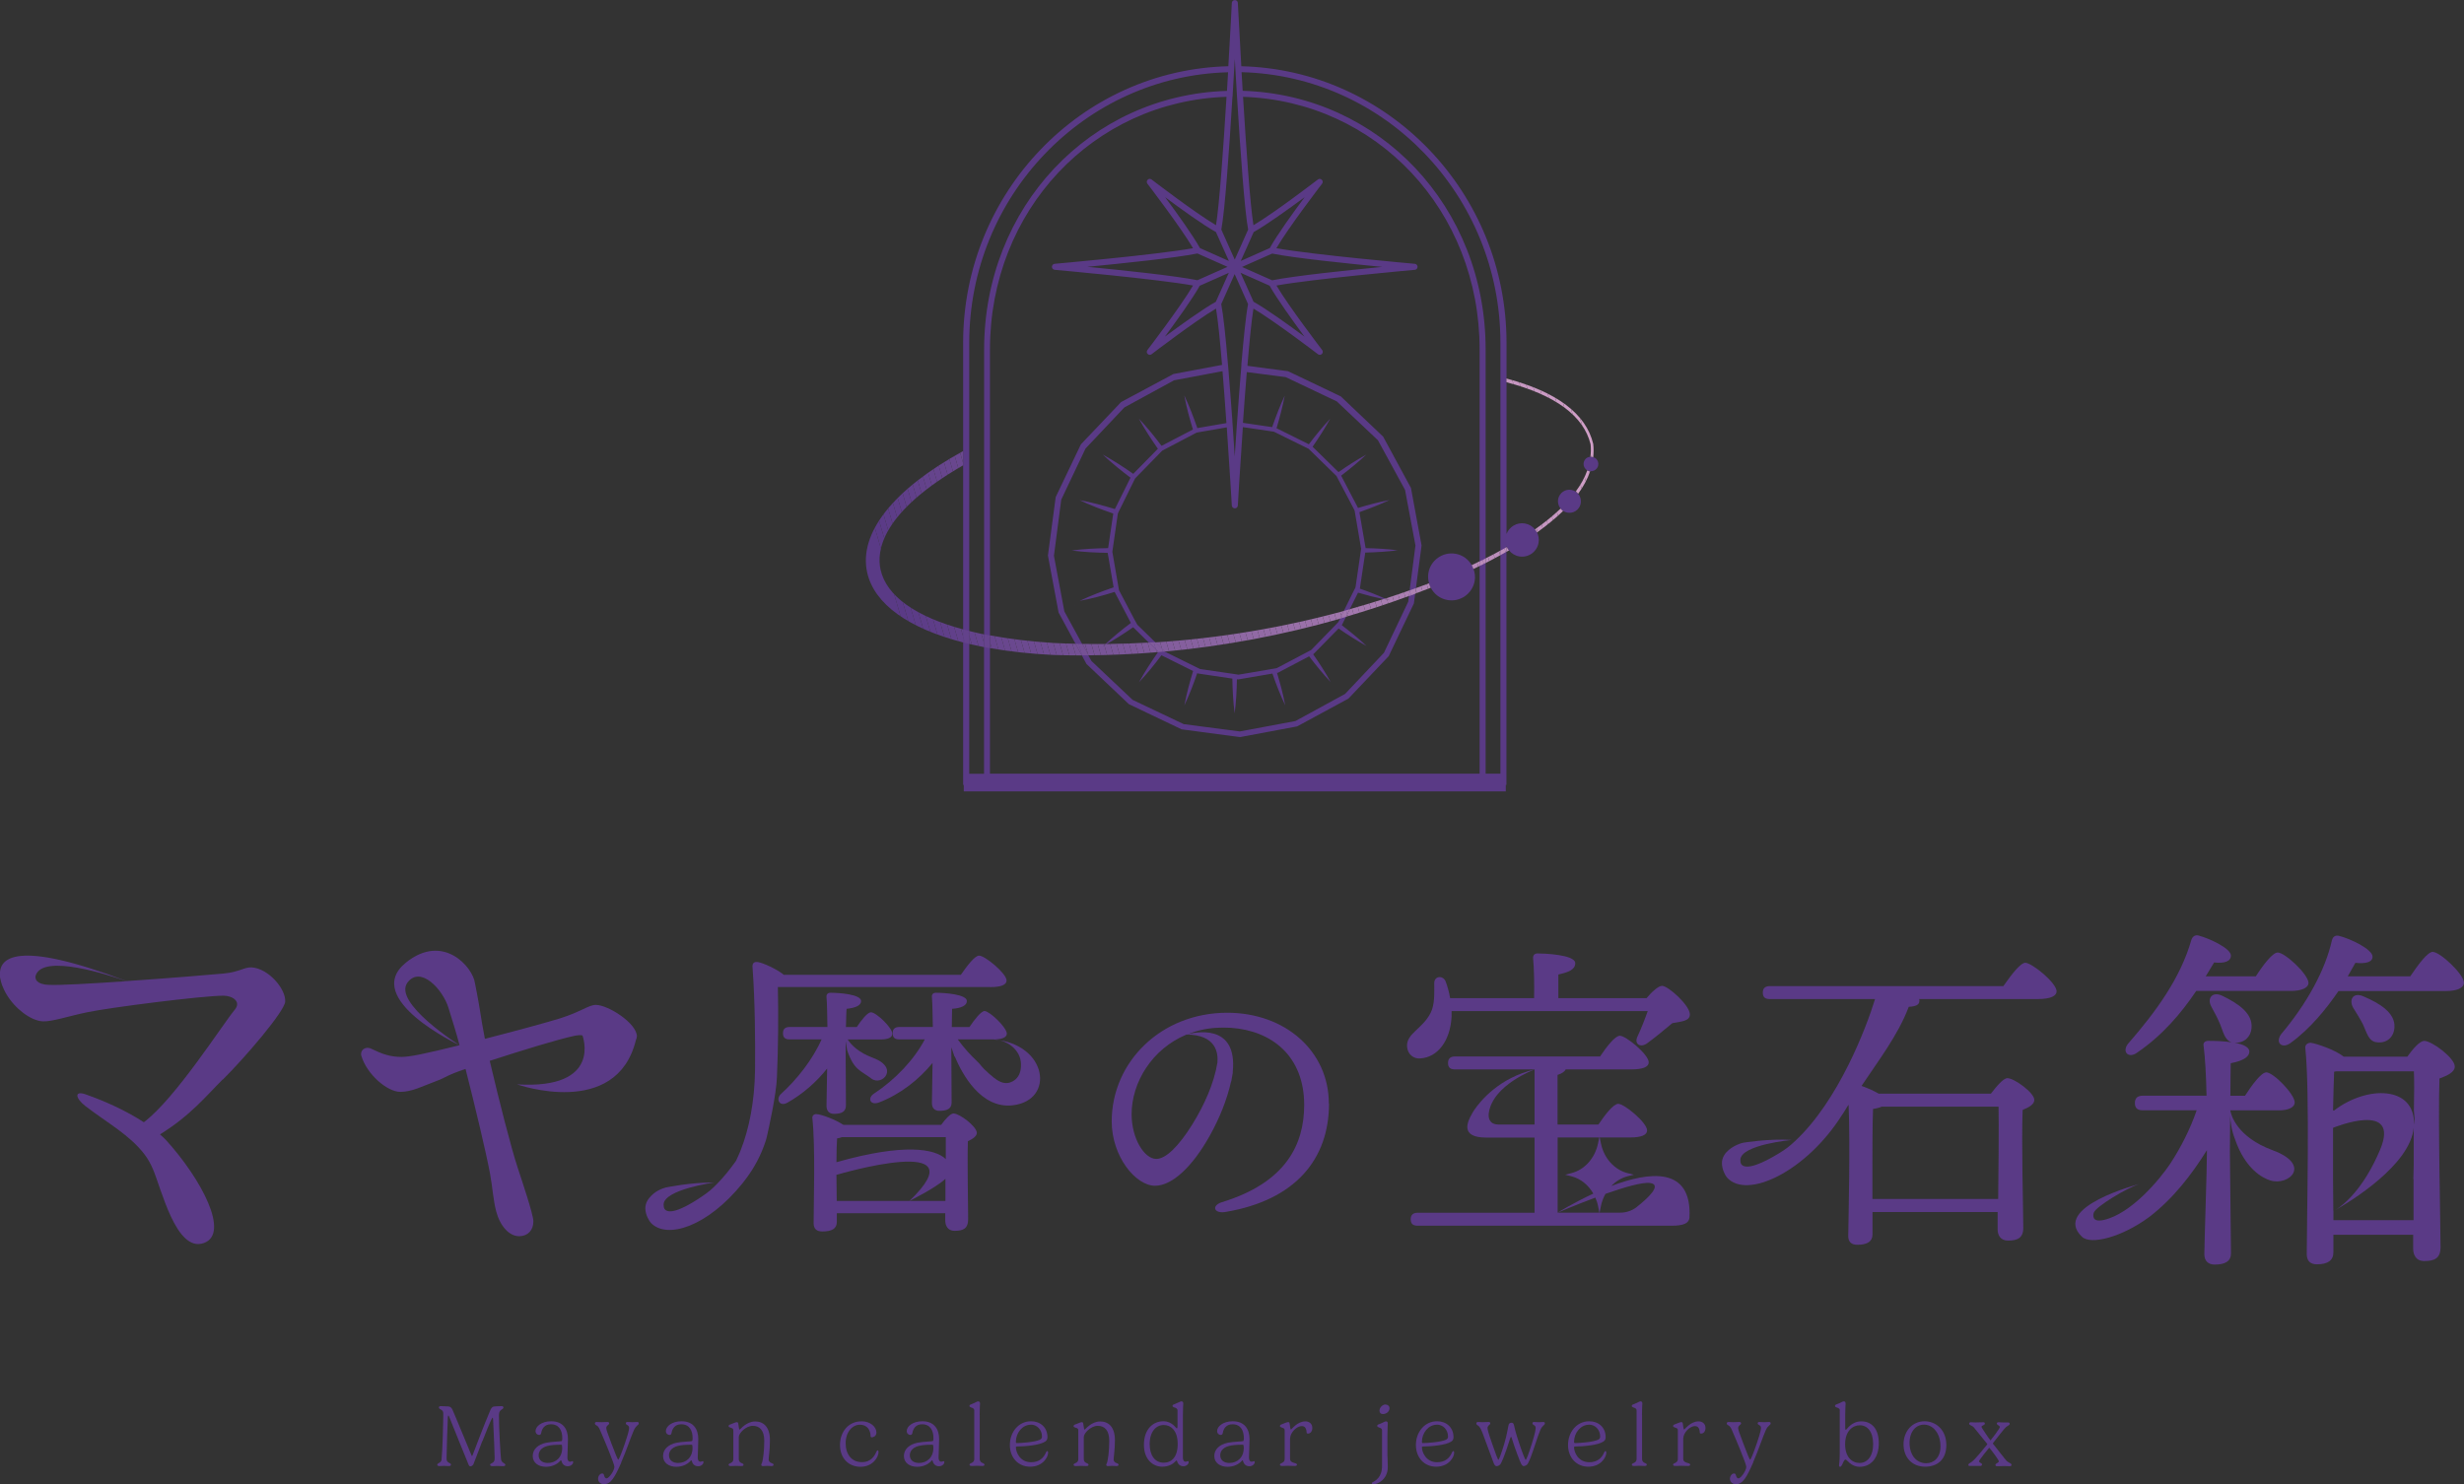<?xml version="1.0" encoding="UTF-8"?><svg id="" xmlns="http://www.w3.org/2000/svg" xmlns:xlink="http://www.w3.org/1999/xlink" viewBox="0 0 269.98 162.68" width='269.98' height='162.68'><rect x="0" y="0" width="269.98" height="162.68" fill="#333333" stroke="none"/><defs><style>.cls-1{fill:#a67bb0;}.cls-1,.cls-2,.cls-3,.cls-4,.cls-5,.cls-6,.cls-7,.cls-8,.cls-9,.cls-10,.cls-11,.cls-12,.cls-13,.cls-14,.cls-15,.cls-16,.cls-17,.cls-18,.cls-19,.cls-20,.cls-21,.cls-22,.cls-23,.cls-24,.cls-25,.cls-26,.cls-27,.cls-28,.cls-29,.cls-30,.cls-31,.cls-32,.cls-33,.cls-34,.cls-35,.cls-36,.cls-37,.cls-38,.cls-39,.cls-40,.cls-41,.cls-42,.cls-43,.cls-44,.cls-45,.cls-46,.cls-47,.cls-48,.cls-49,.cls-50,.cls-51,.cls-52,.cls-53,.cls-54,.cls-55,.cls-56,.cls-57,.cls-58,.cls-59,.cls-60,.cls-61,.cls-62,.cls-63,.cls-64,.cls-65,.cls-66,.cls-67,.cls-68,.cls-69,.cls-70,.cls-71,.cls-72,.cls-73,.cls-74,.cls-75,.cls-76,.cls-77,.cls-78,.cls-79,.cls-80,.cls-81,.cls-82,.cls-83,.cls-84,.cls-85,.cls-86,.cls-87,.cls-88,.cls-89,.cls-90,.cls-91,.cls-92,.cls-93,.cls-94,.cls-95,.cls-96,.cls-97,.cls-98,.cls-99,.cls-100,.cls-101,.cls-102,.cls-103,.cls-104,.cls-105,.cls-106,.cls-107,.cls-108,.cls-109,.cls-110,.cls-111,.cls-112,.cls-113{stroke-width:0px;}.cls-2{fill:#a479ae;}.cls-3{fill:#5c3c87;}.cls-4{fill:#be90bd;}.cls-5{fill:#ae82b4;}.cls-6{fill:#b084b5;}.cls-7{fill:#9069a4;}.cls-8{fill:#986fa8;}.cls-114{clip-path:url(#clippath-20);}.cls-115{clip-path:url(#clippath-11);}.cls-9{fill:#8e67a3;}.cls-116{clip-path:url(#clippath-16);}.cls-10{fill:#7b5798;}.cls-11{fill:#c697c1;}.cls-12{fill:#9e74ab;}.cls-13{fill:#936ba6;}.cls-14{fill:#c394c0;}.cls-15{fill:#a57aaf;}.cls-16{fill:#8b64a1;}.cls-17{fill:#cf9ec6;}.cls-18{fill:#9d73ab;}.cls-19{fill:#5e3d88;}.cls-20{fill:#c596c1;}.cls-21{fill:#6d4a91;}.cls-22{fill:#845e9d;}.cls-23{fill:#ba8cbb;}.cls-117{clip-path:url(#clippath-2);}.cls-118{clip-path:url(#clippath-13);}.cls-24{fill:#d1a0c7;}.cls-25{fill:#7e599a;}.cls-119{clip-path:url(#clippath-15);}.cls-26{fill:#6a488f;}.cls-120{clip-path:url(#clippath-6);}.cls-27{fill:#976ea7;}.cls-28{fill:#956da7;}.cls-29{fill:#a177ad;}.cls-30{fill:#755195;}.cls-31{fill:#9b71a9;}.cls-32{fill:none;}.cls-33{fill:#65448c;}.cls-34{fill:#785497;}.cls-35{fill:#c898c2;}.cls-121{clip-path:url(#clippath-7);}.cls-36{fill:#724f93;}.cls-122{clip-path:url(#clippath-21);}.cls-37{fill:#8862a0;}.cls-38{fill:#775396;}.cls-39{fill:#ce9ec6;}.cls-40{fill:#69478e;}.cls-123{clip-path:url(#clippath-1);}.cls-41{fill:#805b9b;}.cls-124{clip-path:url(#clippath-4);}.cls-42{fill:#795597;}.cls-43{fill:#916aa5;}.cls-44{fill:#b98bba;}.cls-45{fill:#a87db1;}.cls-46{fill:#7f5a9b;}.cls-47{fill:#cd9dc5;}.cls-48{fill:#ca9ac4;}.cls-49{fill:#68468e;}.cls-50{fill:#a378ae;}.cls-125{clip-path:url(#clippath-12);}.cls-51{fill:#fff;}.cls-52{fill:#6c4a90;}.cls-53{fill:#704d92;}.cls-54{fill:#825d9c;}.cls-55{fill:#6f4c92;}.cls-56{fill:#745194;}.cls-57{fill:#8963a0;}.cls-58{fill:#61408a;}.cls-59{fill:#af83b5;}.cls-60{fill:#cb9bc4;}.cls-61{fill:#d2a1c8;}.cls-62{fill:#c999c3;}.cls-126{clip-path:url(#clippath-22);}.cls-63{fill:#aa7eb2;}.cls-64{fill:#87619f;}.cls-65{fill:#9970a8;}.cls-127{clip-path:url(#clippath-9);}.cls-128{clip-path:url(#clippath);}.cls-66{fill:#a277ad;}.cls-67{fill:#62418a;}.cls-68{fill:#6b498f;}.cls-69{fill:#714e93;}.cls-70{fill:#5b3b87;}.cls-71{fill:#67458d;}.cls-72{fill:#765296;}.cls-73{fill:#6e4b91;}.cls-74{fill:#926aa5;}.cls-75{fill:#d09fc7;}.cls-76{fill:#855f9e;}.cls-129{clip-path:url(#clippath-19);}.cls-130{clip-path:url(#clippath-3);}.cls-77{fill:#ad81b3;}.cls-78{fill:#7a5698;}.cls-79{fill:#a076ac;}.cls-80{fill:#63428b;}.cls-81{fill:#c495c0;}.cls-82{fill:#9f75ac;}.cls-83{fill:#86609e;}.cls-84{fill:#b88aba;}.cls-85{fill:#8c65a2;}.cls-131{clip-path:url(#clippath-8);}.cls-86{fill:#c797c2;}.cls-87{fill:#603f89;}.cls-88{fill:#5d3d88;}.cls-89{fill:#66448d;}.cls-90{fill:#735094;}.cls-91{fill:#bd8fbc;}.cls-92{fill:#ab7fb2;}.cls-132{clip-path:url(#clippath-18);}.cls-133{clip-path:url(#clippath-14);}.cls-93{fill:#815c9c;}.cls-134{clip-path:url(#clippath-17);}.cls-94{fill:#9a71a9;}.cls-135{clip-path:url(#clippath-5);}.cls-95{fill:#8f68a3;}.cls-96{fill:#bb8dbb;}.cls-97{fill:#946ca6;}.cls-98{fill:#7d5899;}.cls-99{fill:#8d66a2;}.cls-100{fill:#8a64a1;}.cls-101{fill:#ac80b3;}.cls-102{fill:#a97eb1;}.cls-103{fill:#64438c;}.cls-104{fill:#b78ab9;}.cls-105{fill:#a77cb0;}.cls-106{fill:#c293bf;}.cls-136{clip-path:url(#clippath-10);}.cls-107{fill:#5a3a86;}.cls-108{fill:#cc9cc5;}.cls-109{fill:#835d9d;}.cls-110{fill:#bc8ebc;}.cls-111{fill:#5f3e89;}.cls-112{fill:#9c72aa;}.cls-113{fill:#7c5799;}</style><clipPath id="clippath"><path class="cls-32" d="M156.77,64.41c-.08-.15-.15-.31-.19-.48-.47.18-.95.35-1.43.52l-.08.61c.57-.21,1.14-.43,1.7-.65Z"/></clipPath><clipPath id="clippath-1"><path class="cls-32" d="M96.49,62.46c-.48-2.08.09-6.32,9.05-11.47v-1.56c-7.65,4.18-11.49,9.02-10.52,13.33.78,3.45,4.54,6.11,10.52,7.65v-1.43c-5.2-1.4-8.39-3.64-9.05-6.52Z"/></clipPath><clipPath id="clippath-2"><path class="cls-32" d="M170.99,55.74c-.85.81-1.8,1.57-2.81,2.28.09.1.16.22.22.34,1.02-.73,2-1.52,2.87-2.36h-.01c-.1-.08-.19-.16-.26-.25Z"/></clipPath><clipPath id="clippath-3"><path class="cls-32" d="M118.46,71.83h.08s-.69-1.28-.69-1.28c-.79-.02-1.58-.04-2.37-.08-2.57-.16-4.9-.45-7-.84v1.4c2.11.37,4.42.63,6.93.75,1.02.03,2.04.05,3.06.05Z"/></clipPath><clipPath id="clippath-4"><path class="cls-32" d="M174.28,48.69c.05.47.04.92-.02,1.37.1,0,.21,0,.31.05.05-.48.06-.96,0-1.46h0c-.78-3.29-3.98-5.7-9.51-7.17v.41c5.36,1.4,8.46,3.69,9.22,6.8Z"/></clipPath><clipPath id="clippath-5"><path class="cls-32" d="M172.65,53.87h.02c.1.08.17.15.25.24.57-.78,1.02-1.6,1.31-2.46-.11-.01-.21-.04-.31-.1-.29.81-.72,1.58-1.27,2.32Z"/></clipPath><clipPath id="clippath-6"><path class="cls-32" d="M161.25,61.94c.08.13.14.27.19.42.22-.11.44-.22.67-.33v-.51c-.3.15-.59.28-.87.42Z"/></clipPath><clipPath id="clippath-7"><path class="cls-32" d="M165.06,59.98v.5c.09-.05.19-.11.28-.16-.09-.11-.17-.23-.23-.36l-.05.03Z"/></clipPath><clipPath id="clippath-8"><path class="cls-32" d="M162.78,61.7c.53-.27,1.07-.55,1.62-.86v-.5c-.55.3-1.1.59-1.62.85v.5Z"/></clipPath><clipPath id="clippath-9"><path class="cls-32" d="M154.39,65.32l.08-.63c-.88.31-1.76.61-2.65.9.16.07.32.13.47.2-.22-.04-.43-.1-.65-.15-1.24.4-2.49.77-3.74,1.12l-.41.83c2.32-.68,4.63-1.44,6.9-2.28Z"/></clipPath><clipPath id="clippath-10"><path class="cls-32" d="M126.89,71.47l.03-.04-1.03-1.01c-1.55.09-3.09.14-4.64.16-.13.08-.26.16-.4.23l.26-.23c-.84,0-1.68,0-2.52-.01l.68,1.25c2.53-.02,5.07-.14,7.61-.35Z"/></clipPath><clipPath id="clippath-11"><path class="cls-32" d="M127.6,71.38l.03.03c6.45-.59,12.89-1.8,19.19-3.6l.42-.85c-6.74,1.84-13.69,3-20.66,3.44l.63.61.39.38Z"/></clipPath><clipPath id="clippath-12"><path class="cls-32" d="M106.19,69.15v1.42c.53.12,1.07.24,1.62.35v-1.4c-.56-.11-1.1-.24-1.62-.37Z"/></clipPath><clipPath id="clippath-13"><path class="cls-32" d="M162.12,61.52v.51c.22-.11.43-.22.66-.33v-.5c-.22.11-.44.22-.66.33Z"/></clipPath><clipPath id="clippath-14"><path class="cls-32" d="M121.26,70.58h-.13s-.26.23-.26.23c.13-.07.26-.16.4-.23Z"/></clipPath><clipPath id="clippath-15"><path class="cls-32" d="M164.4,60.34v.5c.22-.12.44-.24.66-.37v-.5c-.22.12-.44.25-.66.37Z"/></clipPath><clipPath id="clippath-16"><path class="cls-32" d="M106.19,69.15c-.23-.06-.44-.12-.66-.18v1.43c.22.06.44.11.66.16v-1.42Z"/></clipPath><clipPath id="clippath-17"><path class="cls-32" d="M107.82,69.52v1.4c.22.04.44.08.66.12v-1.4c-.22-.04-.44-.08-.66-.12Z"/></clipPath><clipPath id="clippath-18"><path class="cls-32" d="M151.82,65.59l-.18.06c.22.05.43.1.65.15-.15-.07-.32-.13-.47-.2Z"/></clipPath><clipPath id="clippath-19"><path class="cls-32" d="M126.89,71.47c.25-.02.49-.04.74-.07l-.03-.03-.39-.38-.63-.61c-.23.01-.46.02-.69.03l1.03,1.01-.03.04Z"/></clipPath><clipPath id="clippath-20"><path class="cls-32" d="M147.48,67.6l.41-.83c-.22.06-.44.12-.65.18l-.42.85c.22-.06.44-.13.66-.2Z"/></clipPath><clipPath id="clippath-21"><path class="cls-32" d="M155.07,65.06l.08-.61c-.23.08-.45.17-.68.25l-.08.63c.23-.08.46-.18.68-.26Z"/></clipPath><clipPath id="clippath-22"><path class="cls-32" d="M119.28,71.82l-.68-1.25c-.25,0-.5,0-.75-.02l.69,1.27c.25,0,.49,0,.74,0Z"/></clipPath></defs><g id=""><polygon class="cls-107" points="117.77 66.33 117.75 66.29 117.78 66.38 117.77 66.33"/><polygon class="cls-107" points="150.66 49.02 150.69 49.04 150.65 48.99 150.66 49.02"/><path class="cls-107" d="M156.77,64.41c.36.69,1.01,1.21,1.84,1.35,1.4.24,2.73-.7,2.97-2.1.08-.45.02-.9-.13-1.3-.05-.15-.12-.28-.19-.42-.37-.64-1-1.12-1.78-1.25-1.4-.24-2.73.7-2.97,2.1-.07.39-.03.78.07,1.14.05.17.11.33.19.48Z"/><path class="cls-107" d="M168.19,58.02c-.27-.33-.65-.57-1.1-.65-.88-.15-1.72.35-2.02,1.15v-20.95c0-16.48-12.97-29.92-29.06-30.31-.22-3.89-.37-6.86-.38-6.94,0-.17-.15-.31-.33-.31s-.32.14-.33.31c0,.08-.15,3.06-.38,6.94-16.09.39-29.06,13.83-29.06,30.31v48.45h.07v.71h59.39v-.71h.07v-26.2l.05.13c.06.13.14.25.23.36.27.34.66.59,1.12.67,1,.17,1.95-.5,2.12-1.5.07-.4,0-.79-.17-1.13-.06-.12-.14-.23-.22-.34ZM135.05,10.6c.01-.22.03-.44.04-.66.04-.7.08-1.38.12-2.04.01-.22.03-.44.04-.66.02-.27.03-.53.05-.79.01.26.03.52.04.79.01.22.03.44.04.66.04.66.08,1.34.12,2.04.01.22.03.44.04.66.36,5.9.83,12.53,1.22,14.56l-1.47,3.29-1.47-3.29c.39-2.03.86-8.66,1.22-14.56ZM131.18,46.88c-.42-1.21-.88-2.4-1.42-3.55.23,1.26.57,2.5.95,3.74l-3.44,1.79c-.78-1.04-1.6-2.05-2.49-2.99.62,1.14,1.34,2.24,2.09,3.31l-2.7,2.75c-1.08-.76-2.19-1.48-3.34-2.11.95.9,1.98,1.73,3.04,2.53l-1.71,3.44c-1.28-.39-2.56-.74-3.87-.98,1.19.57,2.43,1.04,3.69,1.47l-.56,3.79c-1.34.02-2.68.09-4,.26,1.3.17,2.63.24,3.95.26l.65,3.78c-1.27.43-2.52.91-3.72,1.48,1.29-.24,2.56-.58,3.83-.98l1.78,3.4c-.97.73-1.91,1.5-2.8,2.32l-.26.23c.13-.07.26-.16.4-.23,1-.57,1.97-1.19,2.91-1.85h0s1.72,1.69,1.72,1.69l1.03,1.01-.03.04c-.75,1.07-1.46,2.16-2.08,3.29.88-.93,1.7-1.94,2.47-2.97l.04.04,3.42,1.7c-.38,1.24-.72,2.5-.96,3.77.54-1.14,1-2.33,1.41-3.54l.08.04,3.77.56c.02,1.28.09,2.55.25,3.81.16-1.23.23-2.48.25-3.74l.14.02,3.75-.64c.41,1.18.86,2.35,1.4,3.48-.22-1.2-.54-2.38-.9-3.56h.08s3.44-1.81,3.44-1.81c.75.98,1.52,1.93,2.36,2.82-.57-1.05-1.23-2.06-1.92-3.05l.04-.02,2.75-2.8c1,.69,2.01,1.34,3.07,1.92-.85-.81-1.78-1.56-2.72-2.28l.45-.9.41-.83.92-1.84c.93.28,1.88.52,2.82.72.22.05.43.1.65.15-.15-.07-.32-.13-.47-.2-.91-.41-1.85-.78-2.8-1.11l.59-3.95c1.19-.03,2.38-.1,3.55-.25-1.16-.15-2.33-.21-3.51-.24l-.68-3.94c1.12-.4,2.23-.83,3.3-1.33-1.16.22-2.31.52-3.45.87l-1.85-3.54c.95-.73,1.88-1.49,2.75-2.3-1.05.57-2.05,1.22-3.04,1.91l-2.84-2.78c.69-1,1.35-2.02,1.93-3.07-.83.88-1.6,1.83-2.34,2.8l-3.54-1.76c.35-1.18.67-2.37.9-3.57-.53,1.11-.97,2.28-1.38,3.45l-3.2-.47c.13-1.84.27-3.76.42-5.56l4.26.55,5.6,2.66,4.51,4.26,2.97,5.44,1.14,6.09-.64,4.95-.08.63-.07.58-2.66,5.6-4.26,4.51-5.44,2.97-6.09,1.14-6.15-.8-5.6-2.66-4.51-4.26-.32-.58-.68-1.25-1.97-3.61-1.14-6.09.8-6.15,2.66-5.6,4.26-4.51,5.44-2.97,5.31-1c.15,1.84.3,3.8.43,5.69l-3.21.55ZM134.42,46.85c.32,4.55.54,8.46.55,8.55.01.17.15.31.33.31s.32-.14.33-.31c0-.08.23-4.02.55-8.59l3.07.45.32.05.19.09,3.37,1.66.26.13.17.17,2.71,2.64.17.17.13.25,1.77,3.36.08.16.06.34.64,3.75.02.11-.06.41-.55,3.77v.04s-.22.43-.22.43l-1.07,2.17-.42.85-.18.37h-.01s-.37.39-.37.39l-2.59,2.66-.06.03-.47.25-3.24,1.71-.09.02-.53.09-3.58.61-.12-.02-.53-.08-3.56-.52-.1-.05-.49-.24-3.24-1.6-.03-.03-.03-.03-.39-.38-.63-.61-1.98-1.93v-.02s-.27-.48-.27-.48l-1.7-3.23-.02-.04-.09-.5-.62-3.59-.02-.11.06-.43.52-3.61.03-.18.16-.33,1.61-3.27.11-.22.21-.22,2.56-2.62.21-.21.22-.12,3.26-1.71.29-.15.21-.04,3.07-.53ZM136.02,40c-.02.22-.04.43-.05.65-.15,1.79-.29,3.71-.42,5.54l-.02.26v.02s-.02.24-.02.24c-.08,1.16-.16,2.29-.22,3.32-.07-1.03-.14-2.14-.22-3.3l-.02-.26-.02-.26v-.12c-.14-1.85-.28-3.78-.43-5.58-.02-.22-.04-.44-.06-.66-.24-2.89-.5-5.35-.73-6.52l1.47-3.29,1.47,3.29c-.23,1.18-.49,3.71-.74,6.66ZM134.49,29.25l-3.29,1.46c-2.42-.49-8.25-1.1-12.05-1.47,3.81-.37,9.63-.97,12.05-1.46l3.29,1.46ZM127.66,21.61c1.72,1.28,4.18,3.06,5.57,3.82l1.42,3.17-3.17-1.41c-.77-1.39-2.54-3.86-3.82-5.58ZM131.47,31.31l3.17-1.41-1.42,3.17c-1.39.77-3.86,2.55-5.58,3.82,1.27-1.72,3.05-4.19,3.82-5.58ZM135.94,29.9l3.17,1.41c.77,1.39,2.55,3.86,3.82,5.58-1.72-1.27-4.19-3.05-5.58-3.82l-1.42-3.17ZM136.1,29.25l3.29-1.46c2.42.49,8.25,1.09,12.06,1.46-3.81.37-9.64.98-12.06,1.47l-3.29-1.46ZM139.12,27.19l-3.17,1.41,1.42-3.17c1.39-.77,3.86-2.55,5.58-3.82-1.28,1.72-3.06,4.19-3.82,5.58ZM107.82,69.52v15.28h-1.62v-47.23c0-16.1,12.66-29.24,28.36-29.65-.04.66-.08,1.34-.12,2.04-14.99.46-26.61,12.74-26.61,28.34v31.22ZM162.12,61.52v23.27h-53.65v-46.5c0-15.22,11.31-27.2,25.92-27.68-.34,5.56-.78,11.75-1.15,14.07-2.32-1.37-7.01-4.97-7.06-5.01-.13-.1-.32-.09-.43.03-.12.12-.13.3-.03.43.04.05,3.64,4.75,5,7.07-3.97.72-15.04,1.7-15.16,1.71-.17.01-.3.16-.3.33s.13.31.3.33c.12.01,11.19,1,15.16,1.72-1.36,2.32-4.96,7.02-5,7.07-.1.13-.09.32.03.43.12.12.3.13.43.03.05-.04,4.74-3.63,7.06-5,.21,1.25.44,3.54.66,6.17l-5.33,1-5.73,3.07-4.41,4.64-2.76,5.78-.85,6.4,1.17,6.25,1.86,3.43.69,1.27.5.93,4.65,4.41,5.78,2.76,6.4.85,6.25-1.17,5.63-3.05,4.41-4.65,2.76-5.78.14-1.07.08-.61.62-4.67-1.16-6.3-3.05-5.63-4.64-4.41-5.78-2.76-4.45-.59c.22-2.67.45-5,.66-6.27,2.32,1.37,7.02,4.96,7.07,5,.13.1.32.09.43-.03.12-.12.13-.3.03-.43-.04-.05-3.64-4.75-5.01-7.07,3.97-.72,15.05-1.71,15.16-1.72.17-.01.3-.16.3-.33s-.13-.31-.3-.33c-.12-.01-11.19-.99-15.17-1.71,1.36-2.32,4.97-7.02,5.01-7.07.1-.13.09-.32-.03-.43-.12-.12-.3-.13-.43-.03-.05.04-4.74,3.64-7.06,5.01-.37-2.31-.8-8.5-1.14-14.07,14.61.48,25.92,12.46,25.92,27.68v23.23ZM164.4,60.34v24.45h-1.62v-46.5c0-15.6-11.62-27.88-26.62-28.34-.04-.7-.08-1.38-.12-2.04,15.71.4,28.36,13.54,28.36,29.65v22.78Z"/><path class="cls-107" d="M172.67,53.88h-.02c-.58-.38-1.35-.23-1.73.35-.32.48-.27,1.09.08,1.51.08.09.16.18.26.25h.01c.58.38,1.36.23,1.74-.35.32-.49.26-1.11-.1-1.53-.07-.08-.15-.16-.25-.22Z"/><path class="cls-107" d="M174.76,50.19l-.18-.08c-.1-.04-.2-.05-.31-.05-.24.01-.48.12-.62.34-.25.37-.15.87.22,1.12l.05.02c.1.06.21.09.31.1.29.03.58-.09.76-.34.25-.37.15-.87-.22-1.12Z"/><polygon class="cls-51" points="135.54 46.47 135.54 46.46 135.54 46.45 135.54 46.47"/><g class="cls-128"><polygon class="cls-6" points="156.63 65.06 156.3 63.93 156.77 63.93 156.77 65.06 156.63 65.06"/><polygon class="cls-59" points="155.94 65.06 155.61 63.93 156.3 63.93 156.63 65.06 155.94 65.06"/><polygon class="cls-5" points="155.25 65.06 155.07 64.45 155.07 63.93 155.61 63.93 155.94 65.06 155.25 65.06"/><polygon class="cls-77" points="155.07 64.45 155.25 65.06 155.07 65.06 155.07 64.45"/></g><g class="cls-123"><polygon class="cls-68" points="105.53 50.75 105.15 49.43 105.53 49.43 105.53 50.75"/><polygon class="cls-26" points="105.53 53.13 104.46 49.43 105.15 49.43 105.53 50.75 105.53 53.13"/><polygon class="cls-40" points="105.53 55.5 103.77 49.43 104.46 49.43 105.53 53.13 105.53 55.5"/><polygon class="cls-49" points="105.53 57.87 103.08 49.43 103.77 49.43 105.53 55.5 105.53 57.87"/><polygon class="cls-71" points="105.53 60.25 102.39 49.43 103.08 49.43 105.53 57.87 105.53 60.25"/><polygon class="cls-89" points="105.53 62.62 101.7 49.43 102.39 49.43 105.53 60.25 105.53 62.62"/><polygon class="cls-33" points="105.53 65 101.01 49.43 101.7 49.43 105.53 62.62 105.53 65"/><polygon class="cls-103" points="105.53 67.37 100.32 49.43 101.01 49.43 105.53 65 105.53 67.37"/><polygon class="cls-80" points="105.53 69.74 99.63 49.43 100.32 49.43 105.53 67.37 105.53 69.74"/><polygon class="cls-67" points="105.04 70.4 98.94 49.43 99.63 49.43 105.53 69.74 105.53 70.4 105.04 70.4"/><polygon class="cls-58" points="104.35 70.4 98.26 49.46 98.37 49.43 98.94 49.43 105.04 70.4 104.35 70.4"/><polygon class="cls-87" points="103.66 70.4 97.62 49.65 98.26 49.46 104.35 70.4 103.66 70.4"/><polygon class="cls-111" points="102.97 70.4 96.98 49.83 97.62 49.65 103.66 70.4 102.97 70.4"/><polygon class="cls-19" points="102.28 70.4 96.35 50.02 96.98 49.83 102.97 70.4 102.28 70.4"/><polygon class="cls-88" points="101.59 70.4 95.71 50.2 96.35 50.02 102.28 70.4 101.59 70.4"/><polygon class="cls-3" points="100.89 70.4 95.07 50.39 95.71 50.2 101.59 70.4 100.89 70.4"/><polygon class="cls-70" points="100.2 70.4 94.44 50.57 95.07 50.39 100.89 70.4 100.2 70.4"/><polygon class="cls-107" points="99.51 70.4 94.04 51.59 94.04 50.69 94.44 50.57 100.2 70.4 99.51 70.4"/><polygon class="cls-107" points="94.04 51.59 99.51 70.4 94.04 70.4 94.04 51.59"/></g><g class="cls-117"><polygon class="cls-62" points="171.27 56.08 171.17 55.74 171.27 55.74 171.27 56.08"/><polygon class="cls-35" points="171.24 58.35 170.48 55.74 171.17 55.74 171.27 56.08 171.27 58.35 171.24 58.35"/><polygon class="cls-86" points="170.55 58.35 169.79 55.74 170.48 55.74 171.24 58.35 170.55 58.35"/><polygon class="cls-11" points="169.86 58.35 169.1 55.74 169.79 55.74 170.55 58.35 169.86 58.35"/><polygon class="cls-20" points="169.17 58.35 168.41 55.74 169.1 55.74 169.86 58.35 169.17 58.35"/><polygon class="cls-81" points="168.48 58.35 168.19 57.33 168.19 55.74 168.41 55.74 169.17 58.35 168.48 58.35"/><polygon class="cls-14" points="168.19 57.33 168.48 58.35 168.19 58.35 168.19 57.33"/></g><g class="cls-130"><polygon class="cls-30" points="118.54 71.75 117.93 69.64 118.54 69.64 118.54 71.75"/><polygon class="cls-56" points="117.88 71.83 117.24 69.64 117.93 69.64 118.54 71.75 118.54 71.83 117.88 71.83"/><polygon class="cls-90" points="117.18 71.83 116.55 69.64 117.24 69.64 117.88 71.83 117.18 71.83"/><polygon class="cls-36" points="116.49 71.83 115.86 69.64 116.55 69.64 117.18 71.83 116.49 71.83"/><polygon class="cls-69" points="115.8 71.83 115.17 69.64 115.86 69.64 116.49 71.83 115.8 71.83"/><polygon class="cls-53" points="115.11 71.83 114.48 69.64 115.17 69.64 115.8 71.83 115.11 71.83"/><polygon class="cls-55" points="114.42 71.83 113.79 69.64 114.48 69.64 115.11 71.83 114.42 71.83"/><polygon class="cls-73" points="113.73 71.83 113.1 69.64 113.79 69.64 114.42 71.83 113.73 71.83"/><polygon class="cls-21" points="113.04 71.83 112.41 69.64 113.1 69.64 113.73 71.83 113.04 71.83"/><polygon class="cls-52" points="112.35 71.83 111.72 69.64 112.41 69.64 113.04 71.83 112.35 71.83"/><polygon class="cls-68" points="111.66 71.83 111.03 69.64 111.72 69.64 112.35 71.83 111.66 71.83"/><polygon class="cls-26" points="110.97 71.83 110.34 69.64 111.03 69.64 111.66 71.83 110.97 71.83"/><polygon class="cls-40" points="110.28 71.83 109.65 69.64 110.34 69.64 110.97 71.83 110.28 71.83"/><polygon class="cls-49" points="109.59 71.83 108.96 69.64 109.65 69.64 110.28 71.83 109.59 71.83"/><polygon class="cls-71" points="108.9 71.83 108.47 70.36 108.47 69.64 108.96 69.64 109.59 71.83 108.9 71.83"/><polygon class="cls-89" points="108.47 70.36 108.9 71.83 108.47 71.83 108.47 70.36"/></g><g class="cls-124"><polygon class="cls-61" points="174.63 43.9 173.93 41.48 174.63 41.48 174.63 43.9"/><polygon class="cls-61" points="174.63 46.27 173.24 41.48 173.93 41.48 174.63 43.9 174.63 46.27"/><polygon class="cls-24" points="174.63 48.65 172.55 41.48 173.24 41.48 174.63 46.27 174.63 48.65"/><polygon class="cls-75" points="174.37 50.11 171.86 41.48 172.55 41.48 174.63 48.65 174.63 50.11 174.37 50.11"/><polygon class="cls-17" points="173.68 50.11 171.17 41.48 171.86 41.48 174.37 50.11 173.68 50.11"/><polygon class="cls-39" points="172.99 50.11 170.48 41.48 171.17 41.48 173.68 50.11 172.99 50.11"/><polygon class="cls-47" points="172.3 50.11 169.79 41.48 170.48 41.48 172.99 50.11 172.3 50.11"/><polygon class="cls-108" points="171.61 50.11 169.1 41.48 169.79 41.48 172.3 50.11 171.61 50.11"/><polygon class="cls-60" points="170.92 50.11 168.41 41.48 169.1 41.48 171.61 50.11 170.92 50.11"/><polygon class="cls-48" points="170.23 50.11 167.72 41.48 168.41 41.48 170.92 50.11 170.23 50.11"/><polygon class="cls-62" points="169.54 50.11 167.03 41.48 167.72 41.48 170.23 50.11 169.54 50.11"/><polygon class="cls-35" points="168.85 50.11 166.34 41.48 167.03 41.48 169.54 50.11 168.85 50.11"/><polygon class="cls-86" points="168.16 50.11 165.65 41.48 166.34 41.48 168.85 50.11 168.16 50.11"/><polygon class="cls-11" points="167.47 50.11 165.06 41.84 165.06 41.48 165.65 41.48 168.16 50.11 167.47 50.11"/><polygon class="cls-20" points="166.78 50.11 165.06 44.21 165.06 41.84 167.47 50.11 166.78 50.11"/><polygon class="cls-81" points="166.09 50.11 165.06 46.59 165.06 44.21 166.78 50.11 166.09 50.11"/><polygon class="cls-14" points="165.4 50.11 165.06 48.96 165.06 46.59 166.09 50.11 165.4 50.11"/><polygon class="cls-106" points="165.06 48.96 165.4 50.11 165.06 50.11 165.06 48.96"/></g><g class="cls-135"><polygon class="cls-17" points="174.23 51.99 174.1 51.54 174.23 51.54 174.23 51.99"/><polygon class="cls-39" points="174.15 54.1 173.41 51.54 174.1 51.54 174.23 51.99 174.23 54.1 174.15 54.1"/><polygon class="cls-47" points="173.46 54.1 172.72 51.54 173.41 51.54 174.15 54.1 173.46 54.1"/><polygon class="cls-108" points="172.77 54.1 172.65 53.68 172.65 51.54 172.72 51.54 173.46 54.1 172.77 54.1"/><polygon class="cls-60" points="172.65 53.68 172.77 54.1 172.65 54.1 172.65 53.68"/></g><g class="cls-120"><polygon class="cls-44" points="162.06 62.36 161.81 61.52 162.12 61.52 162.12 62.36 162.06 62.36"/><polygon class="cls-84" points="161.37 62.36 161.25 61.97 161.25 61.52 161.81 61.52 162.06 62.36 161.37 62.36"/><polygon class="cls-104" points="161.25 61.97 161.37 62.36 161.25 62.36 161.25 61.97"/></g><g class="cls-121"><rect class="cls-4" x="165.06" y="59.95" width=".28" height=".52"/></g><g class="cls-131"><polygon class="cls-91" points="164.4 60.94 164.23 60.34 164.4 60.34 164.4 60.94"/><polygon class="cls-110" points="163.93 61.7 163.54 60.34 164.23 60.34 164.4 60.94 164.4 61.7 163.93 61.7"/><polygon class="cls-96" points="163.24 61.7 162.85 60.34 163.54 60.34 163.93 61.7 163.24 61.7"/><polygon class="cls-23" points="162.85 60.34 163.24 61.7 162.78 61.7 162.78 60.34 162.85 60.34"/></g><g class="cls-127"><polygon class="cls-77" points="154.47 64.75 154.45 64.69 154.47 64.69 154.47 64.75"/><polygon class="cls-101" points="154.47 67.12 153.76 64.69 154.45 64.69 154.47 64.75 154.47 67.12"/><polygon class="cls-92" points="153.92 67.6 153.07 64.69 153.76 64.69 154.47 67.12 154.47 67.6 153.92 67.6"/><polygon class="cls-63" points="153.23 67.6 152.38 64.69 153.07 64.69 153.92 67.6 153.23 67.6"/><polygon class="cls-102" points="152.54 67.6 151.69 64.69 152.38 64.69 153.23 67.6 152.54 67.6"/><polygon class="cls-45" points="151.85 67.6 151 64.69 151.69 64.69 152.54 67.6 151.85 67.6"/><polygon class="cls-105" points="151.16 67.6 150.31 64.69 151 64.69 151.85 67.6 151.16 67.6"/><polygon class="cls-1" points="150.47 67.6 149.62 64.69 150.31 64.69 151.16 67.6 150.47 67.6"/><polygon class="cls-15" points="149.78 67.6 148.93 64.69 149.62 64.69 150.47 67.6 149.78 67.6"/><polygon class="cls-2" points="149.09 67.6 148.24 64.69 148.93 64.69 149.78 67.6 149.09 67.6"/><polygon class="cls-50" points="148.4 67.6 147.55 64.69 148.24 64.69 149.09 67.6 148.4 67.6"/><polygon class="cls-66" points="147.7 67.6 147.48 66.84 147.48 64.69 147.55 64.69 148.4 67.6 147.7 67.6"/><polygon class="cls-29" points="147.48 66.84 147.7 67.6 147.48 67.6 147.48 66.84"/></g><g class="cls-136"><polygon class="cls-93" points="126.84 71.82 126.44 70.42 126.92 70.42 126.92 71.82 126.84 71.82"/><polygon class="cls-41" points="126.15 71.82 125.75 70.42 126.44 70.42 126.84 71.82 126.15 71.82"/><polygon class="cls-46" points="125.46 71.82 125.06 70.42 125.75 70.42 126.15 71.82 125.46 71.82"/><polygon class="cls-25" points="124.77 71.82 124.37 70.42 125.06 70.42 125.46 71.82 124.77 71.82"/><polygon class="cls-98" points="124.08 71.82 123.68 70.42 124.37 70.42 124.77 71.82 124.08 71.82"/><polygon class="cls-113" points="123.39 71.82 122.99 70.42 123.68 70.42 124.08 71.82 123.39 71.82"/><polygon class="cls-10" points="122.7 71.82 122.3 70.42 122.99 70.42 123.39 71.82 122.7 71.82"/><polygon class="cls-78" points="122.01 71.82 121.61 70.42 122.3 70.42 122.7 71.82 122.01 71.82"/><polygon class="cls-42" points="121.32 71.82 120.92 70.42 121.61 70.42 122.01 71.82 121.32 71.82"/><polygon class="cls-34" points="120.63 71.82 120.23 70.42 120.92 70.42 121.32 71.82 120.63 71.82"/><polygon class="cls-38" points="119.94 71.82 119.54 70.42 120.23 70.42 120.63 71.82 119.94 71.82"/><polygon class="cls-72" points="119.25 71.82 118.84 70.42 119.54 70.42 119.94 71.82 119.25 71.82"/><polygon class="cls-30" points="118.84 70.42 119.25 71.82 118.6 71.82 118.6 70.42 118.84 70.42"/></g><g class="cls-115"><polygon class="cls-29" points="147.24 68.39 146.82 66.95 147.24 66.95 147.24 68.39"/><polygon class="cls-79" points="147.24 69.76 146.97 69.84 146.13 66.95 146.82 66.95 147.24 68.39 147.24 69.76"/><polygon class="cls-82" points="146.97 69.84 146.34 70.02 145.44 66.95 146.13 66.95 146.97 69.84"/><polygon class="cls-12" points="146.34 70.02 145.7 70.21 144.75 66.95 145.44 66.95 146.34 70.02"/><polygon class="cls-18" points="145.7 70.21 145.07 70.39 144.06 66.95 144.75 66.95 145.7 70.21"/><polygon class="cls-112" points="145.07 70.39 144.43 70.58 143.37 66.95 144.06 66.95 145.07 70.39"/><polygon class="cls-31" points="144.43 70.58 143.79 70.76 142.68 66.95 143.37 66.95 144.43 70.58"/><polygon class="cls-94" points="143.79 70.76 143.16 70.95 141.99 66.95 142.68 66.95 143.79 70.76"/><polygon class="cls-65" points="143.16 70.95 142.52 71.13 141.3 66.95 141.99 66.95 143.16 70.95"/><polygon class="cls-8" points="142.52 71.13 141.88 71.32 140.61 66.95 141.3 66.95 142.52 71.13"/><polygon class="cls-27" points="141.88 71.32 141.6 71.4 141.22 71.4 139.92 66.95 140.61 66.95 141.88 71.32"/><polygon class="cls-28" points="140.53 71.4 139.23 66.95 139.92 66.95 141.22 71.4 140.53 71.4"/><polygon class="cls-97" points="139.84 71.4 138.54 66.95 139.23 66.95 140.53 71.4 139.84 71.4"/><polygon class="cls-13" points="139.15 71.4 137.85 66.95 138.54 66.95 139.84 71.4 139.15 71.4"/><polygon class="cls-74" points="138.46 71.4 137.16 66.95 137.85 66.95 139.15 71.4 138.46 71.4"/><polygon class="cls-43" points="137.77 71.4 136.47 66.95 137.16 66.95 138.46 71.4 137.77 71.4"/><polygon class="cls-7" points="137.08 71.4 135.78 66.95 136.47 66.95 137.77 71.4 137.08 71.4"/><polygon class="cls-95" points="136.39 71.4 135.09 66.95 135.78 66.95 137.08 71.4 136.39 71.4"/><polygon class="cls-9" points="135.7 71.4 134.4 66.95 135.09 66.95 136.39 71.4 135.7 71.4"/><polygon class="cls-99" points="135.01 71.4 133.71 66.95 134.4 66.95 135.7 71.4 135.01 71.4"/><polygon class="cls-85" points="134.31 71.4 133.02 66.95 133.71 66.95 135.01 71.4 134.31 71.4"/><polygon class="cls-16" points="133.62 71.4 132.33 66.95 133.02 66.95 134.31 71.4 133.62 71.4"/><polygon class="cls-100" points="132.93 71.4 131.64 66.95 132.33 66.95 133.62 71.4 132.93 71.4"/><polygon class="cls-57" points="132.24 71.4 130.97 67.03 131.25 66.95 131.64 66.95 132.93 71.4 132.24 71.4"/><polygon class="cls-37" points="131.55 71.4 130.34 67.21 130.97 67.03 132.24 71.4 131.55 71.4"/><polygon class="cls-64" points="130.86 71.4 129.7 67.4 130.34 67.21 131.55 71.4 130.86 71.4"/><polygon class="cls-83" points="130.17 71.4 129.06 67.58 129.7 67.4 130.86 71.4 130.17 71.4"/><polygon class="cls-76" points="129.48 71.4 128.43 67.77 129.06 67.58 130.17 71.4 129.48 71.4"/><polygon class="cls-22" points="128.79 71.4 127.79 67.95 128.43 67.77 129.48 71.4 128.79 71.4"/><polygon class="cls-109" points="128.1 71.4 127.15 68.14 127.79 67.95 128.79 71.4 128.1 71.4"/><polygon class="cls-54" points="127.41 71.4 126.59 68.56 126.59 68.3 127.15 68.14 128.1 71.4 127.41 71.4"/><polygon class="cls-93" points="126.72 71.4 126.59 70.93 126.59 68.56 127.41 71.4 126.72 71.4"/><polygon class="cls-41" points="126.59 70.93 126.72 71.4 126.59 71.4 126.59 70.93"/></g><g class="cls-125"><polygon class="cls-89" points="107.82 70.47 107.43 69.15 107.82 69.15 107.82 70.47"/><polygon class="cls-33" points="107.25 70.91 106.74 69.15 107.43 69.15 107.82 70.47 107.82 70.91 107.25 70.91"/><polygon class="cls-103" points="106.56 70.91 106.19 69.63 106.19 69.15 106.74 69.15 107.25 70.91 106.56 70.91"/><polygon class="cls-80" points="106.19 69.63 106.56 70.91 106.19 70.91 106.19 69.63"/></g><g class="cls-118"><polygon class="cls-23" points="162.65 62.03 162.41 61.2 162.78 61.2 162.78 62.03 162.65 62.03"/><polygon class="cls-44" points="162.41 61.2 162.65 62.03 162.12 62.03 162.12 61.2 162.41 61.2"/></g><g class="cls-133"><polygon class="cls-42" points="121.03 70.81 120.96 70.58 121.26 70.58 121.26 70.81 121.03 70.81"/><polygon class="cls-34" points="120.96 70.58 121.03 70.81 120.86 70.81 120.86 70.58 120.96 70.58"/></g><g class="cls-119"><polygon class="cls-4" points="165.06 60.83 164.81 59.98 165.06 59.98 165.06 60.83"/><polygon class="cls-91" points="164.81 59.98 165.06 60.83 165.06 60.84 164.4 60.84 164.4 59.98 164.81 59.98"/></g><g class="cls-116"><polygon class="cls-103" points="106.19 69.63 106 68.97 106.19 68.97 106.19 69.63"/><polygon class="cls-80" points="105.77 70.57 105.53 69.74 105.53 68.97 106 68.97 106.19 69.63 106.19 70.57 105.77 70.57"/><polygon class="cls-67" points="105.53 69.74 105.77 70.57 105.53 70.57 105.53 69.74"/></g><g class="cls-134"><polygon class="cls-71" points="108.47 70.36 108.23 69.52 108.47 69.52 108.47 70.36"/><polygon class="cls-89" points="107.98 71.04 107.82 70.47 107.82 69.52 108.23 69.52 108.47 70.36 108.47 71.04 107.98 71.04"/><polygon class="cls-33" points="107.82 70.47 107.98 71.04 107.82 71.04 107.82 70.47"/></g><g class="cls-132"><polygon class="cls-102" points="152.01 65.79 151.95 65.59 152.29 65.59 152.29 65.79 152.01 65.79"/><polygon class="cls-45" points="151.95 65.59 152.01 65.79 151.64 65.79 151.64 65.59 151.95 65.59"/></g><g class="cls-129"><polygon class="cls-54" points="127.43 71.47 127.12 70.39 127.63 70.39 127.63 71.47 127.43 71.47"/><polygon class="cls-93" points="126.74 71.47 126.43 70.39 127.12 70.39 127.43 71.47 126.74 71.47"/><polygon class="cls-41" points="126.05 71.47 125.89 70.92 125.89 70.39 126.43 70.39 126.74 71.47 126.05 71.47"/><polygon class="cls-46" points="125.89 70.92 126.05 71.47 125.89 71.47 125.89 70.92"/></g><g class="cls-114"><polygon class="cls-66" points="147.76 67.8 147.46 66.77 147.9 66.77 147.9 67.8 147.76 67.8"/><polygon class="cls-29" points="147.07 67.8 146.82 66.94 146.82 66.77 147.46 66.77 147.76 67.8 147.07 67.8"/><polygon class="cls-79" points="146.82 66.94 147.07 67.8 146.82 67.8 146.82 66.94"/></g><g class="cls-122"><polygon class="cls-5" points="155.15 64.73 155.07 64.45 155.15 64.45 155.15 64.73"/><polygon class="cls-77" points="154.63 65.32 154.39 64.47 154.39 64.45 155.07 64.45 155.15 64.73 155.15 65.32 154.63 65.32"/><polygon class="cls-101" points="154.39 64.47 154.63 65.32 154.39 65.32 154.39 64.47"/></g><g class="cls-126"><polygon class="cls-72" points="119.26 71.83 118.88 70.56 119.28 70.56 119.28 71.83 119.26 71.83"/><polygon class="cls-30" points="118.57 71.83 118.19 70.56 118.88 70.56 119.26 71.83 118.57 71.83"/><polygon class="cls-56" points="117.87 71.83 117.85 71.75 117.85 70.56 118.19 70.56 118.57 71.83 117.87 71.83"/><polygon class="cls-90" points="117.85 71.75 117.87 71.83 117.85 71.83 117.85 71.75"/></g><path class="cls-107" d="M248.3,117.53c-.52,0-1.52,1.32-2.32,2.56h-1.6c0-1.52.04-2.89.04-3.57,1.24-.24,2.04-.64,2.04-1.28,0-.48-.68-.8-1.6-.96,1.04.04,1.76-.64,1.84-1.6.16-1.64-1.48-2.72-3.25-3.57-1.08-.48-1.64.32-1.16,1.2.32.6.68,1.24.96,1.92.36.84.48,1.76,1.28,2-.8-.12-1.72-.16-2.56-.16-.36,0-.6.2-.52.56.16,1.2.28,3.33.32,5.45h-6.97c-.52,0-.88.2-.88.8,0,.64.36.8.88.8h5.89c-.73,2.11-1.73,4.06-2.9,5.86-1.16,1.73-4.26,5.47-7.28,6.16-1.41.32-1.15-.66-1.09-.81.25-.68,3.66-2.72,4.98-3.13,0,0-9.71,2.52-6.27,5.79.96.91,4.37.04,7.38-2.19,2.61-2,4.66-4.67,6.3-7.31h0s0,.36,0,.36c0,1.92-.28,9.82-.28,11.06,0,.72.44,1.12,1.12,1.12,1.16,0,1.8-.36,1.8-1.24,0-1.24-.12-9.38-.12-11.18l.03-3.91c.02.6.13,1.58.54,2.62h0c1.12,3.23,2.99,4.22,3.86,4.49,2.06.63,4.57-1.72.26-3.31-3.91-1.44-4.55-3.85-4.63-4.29,0-.03-.01-.05-.01-.08h0s0,0,0,0h5.33c.92,0,1.72-.28,1.72-.88,0-.88-2.32-3.29-3.13-3.29Z"/><path class="cls-107" d="M234.15,115.37c2.77-1.88,4.85-4.33,6.49-6.77h10.38c1.12,0,1.92-.32,1.92-.88,0-.92-2.56-3.33-3.37-3.33-.56,0-1.6,1.36-2.4,2.61h-5.49c.32-.52.64-1.04.92-1.52,1.16.12,1.84-.12,1.84-.76,0-.76-2.24-1.84-3.57-2.2-.36-.08-.64.12-.76.48-1.2,4.21-3.89,7.89-6.97,11.42-.64.88.08,1.6,1,.96Z"/><path class="cls-107" d="M260.52,114.24c1.08.08,1.8-.64,1.84-1.68.08-1.56-1.6-2.6-3.41-3.37-1.12-.48-1.6.36-1.12,1.24.36.6.76,1.2,1.08,1.84.44.92.6,1.92,1.6,1.96Z"/><path class="cls-107" d="M266.58,104.31c-.6,0-1.64,1.44-2.49,2.69h-6.85c.32-.56.6-1.04.84-1.48,1.16.12,1.88-.08,1.88-.68,0-.8-2.4-1.96-3.69-2.28-.4-.08-.64.08-.76.48-.72,3.25-2.73,6.93-5.57,10.3-.68.96.12,1.64,1.04.96,2.2-1.6,3.93-3.77,5.25-5.69h11.78c1.16,0,1.96-.32,1.96-.92,0-.92-2.61-3.37-3.41-3.37Z"/><path class="cls-107" d="M265.61,114.08c-.48,0-1.24.88-1.84,1.72h-6.97c-.96-.76-3.01-1.44-3.61-1.52-.36,0-.64.24-.6.56.52,4.73.16,18.84.16,22.6,0,.72.36,1.12,1.12,1.12,1.2,0,1.8-.44,1.8-1.32v-1.92h8.74v1.52c0,.64.28,1.36,1.2,1.36,1.12,0,1.8-.28,1.8-1.52,0-2.16-.28-14.11-.12-18.48.84-.32,1.68-.68,1.68-1.32,0-.92-2.49-2.81-3.37-2.81ZM264.45,129.23v4.49h-8.78v-.98s.13-.08.23-.14c-.1.06-.18.1-.24.14l-.03-3.5s0-1.6,0-1.6v-4.04s7.48-3.07,5.14,2.44c-1.85,4.36-4.04,6.05-4.88,6.57,1.62-.92,8.19-4.92,8.58-9.01v4.04l-.04,1.6ZM264.5,123.26c.14-4.28-5.15-4.33-8.75-1.56h-.12c.04-1.72.08-3.41.12-4.25l.24-.04h8.5c.04.92.04,2.44,0,4.29,0,0,.05.56.07.87.01.23-.05.61-.06.7Z"/><path class="cls-107" d="M145.6,120.94c0-5.73-4.77-9.95-11.13-9.95-7.25,0-12.66,5.4-12.66,11.91,0,3.83,2.62,7.05,4.75,7.05,1.85,0,4.08-2.04,6.02-5.53,1.05-1.89,1.87-3.91,2.31-5.91h.02c.05-.23.09-.46.12-.69.02-.09.04-.18.05-.27,0-.01,0-.03-.01-.04.57-5.52-4.31-4.34-5-4.14.98-.4,2.05-.66,3.23-.73,0,.03.28-.06,1.56,0,4.5.31,8.04,3.11,8.04,8.45,0,4.37-2.03,8.52-9.01,10.66-1.17.36-.91,1.29.4,1.07h0c7.66-1.29,11.33-5.8,11.33-11.88ZM133.39,116.47c-.38,2.3-1.44,4.64-2.75,6.76-1.51,2.43-2.92,3.78-3.94,3.78-1.33,0-2.71-2.26-2.71-4.89,0-3.49,2.24-7.18,6.02-8.74,3.27.02,3.48,2.05,3.38,3.09Z"/><path class="cls-107" d="M69.79,113.6s0,0,0,0h0c0-1.46-3.16-3.47-4.51-3.47-.77,0-1.64.76-3.9,1.47-1.37.43-4.71,1.34-8.25,2.25-.24-1.21-.42-2.33-.56-3.23-.12-.8-.52-2.85-.53-2.88-.23-1.76-3.5-5.54-7.57-2.24-4.91,3.97,5.88,9.05,5.88,9.05,0,0-7.35-4.65-5.7-6.87,1.43-1.91,3.9.8,4.49,2.78.43,1.42.83,2.61,1.21,4.09-3.82.94-5.43,1.28-6.36,1.28-1.21,0-2.09-.3-3.3-.89h0c-.69-.33-1.28.18-1.09.8.63,2.04,2.84,3.92,4.26,3.92,1.3,0,2.39-.61,4.01-1.21,1.06-.39,1.01-.59,3.14-1.3,1.05,4.12,2.27,9.23,2.7,11.56.26,1.45.34,2.87.66,4.06.44,1.63,1.44,2.73,2.55,2.71.93-.02,1.54-.68,1.52-1.66-.01-.74-1.3-4.58-1.7-5.79-.76-2.3-2.07-7.48-3.08-11.77,3.61-1.17,7.39-2.33,9.23-2.73.43-.09.73-.11.93-.05,0,0,2.26,5.93-7.17,5.36,0,0,10.9,3.86,13.03-4.87.06-.12.1-.25.1-.39Z"/><path class="cls-107" d="M24.42,118.31c2.43-2.41,6.76-7.47,6.83-8.54.08-1.39-1.84-3.64-3.67-3.75-.79-.05-1.36.51-3.05.67-1.25.12-6.1.52-10.66.83C1.71,102.9-.16,104.97,0,106.95c0,.05,0,.09,0,.14h0s.02.06.02.09c.04.25.11.5.19.73.02.06.04.12.07.18.12.31.25.56.34.72.02.03.03.06.05.09.04.06.06.1.06.1h0c.97,1.61,2.67,2.85,3.93,2.93,1.02.06,2.75-.55,4.92-1,2.5-.52,12.53-1.8,14.9-1.81,1,0,1.98.65,1.25,1.53-1.32,1.58-6.5,9.74-9.97,12.34-1.91-1.25-4.2-2.29-6.36-3.05h0c-1.33-.47-1.11.46-.04,1.28,2.48,1.9,4.85,3.16,6.48,5.3.37.48.66,1.02.9,1.57.92,2.07,2.54,9.22,5.59,8.14,2.9-1.02-.25-7.01-4.17-11.32-.2-.2-.41-.4-.63-.59,3.36-2.07,5.1-4.26,6.86-6.01ZM5.32,107.93c-.16,0-.29-.02-.43-.04-1.08-.18-1.04-.77-.98-.98.78-2.44,8.07-.04,9.95.62-3.81.26-7.41.47-8.53.4Z"/><path class="cls-107" d="M155.64,115.99c1.85-.11,3.27-1.88,3.41-4.58v-.6h21.49c-.32.92-.75,1.99-1.1,2.74-.43.82.25,1.31.99.82.78-.57,1.81-1.39,2.81-2.24.96-.18,1.92-.21,1.92-.96,0-.99-2.38-3.13-3.05-3.13-.39,0-1.14.67-1.7,1.35h-9.66v-2.59c1.1-.25,1.85-.53,1.85-1.24,0-.96-3.52-1.07-4.12-1.07-.32,0-.53.18-.5.53.11,1.1.14,2.88.11,4.37h-9.2c-.11-.64-.28-1.28-.5-1.85-.32-.71-1.28-.57-1.24.25,0,1.07.07,2.27-.39,3.2-.89,1.78-2.7,2.27-2.59,3.73.07.82.71,1.35,1.49,1.28Z"/><path class="cls-107" d="M176.56,129.97c.49-.51,1.1-.89,1.78-1.06l.68-.17-.68-.17c-1.46-.37-2.6-1.64-2.93-3.28l-.13-.63h3.31c1.28,0,1.88-.28,1.88-.78,0-.85-2.49-2.91-3.16-2.91-.53,0-1.46,1.21-2.17,2.27h-4.48v-5.44c.46-.14.78-.35.89-.6h7.18c1.31,0,1.92-.28,1.92-.78,0-.85-2.49-2.91-3.16-2.91-.53,0-1.46,1.21-2.17,2.27h-15.88c-.46,0-.78.18-.78.71,0,.57.32.71.78.71h8.7v6.04h-3.83s-.08,0-.15,0c-.97-.03-1.09-.7-1.04-1.22.4-3.12,5.02-4.81,5.02-4.81-3.85.9-5.91,3.42-6.59,4.41h0s-.07.1-.16.25c0,0,0,0,0,0-.02.03-.04.06-.06.1-.02.04-.03.06-.03.06h0c-.52.9-1.36,2.64,1.54,2.64h5.3v8.24h-12.79c-.46,0-.78.18-.78.71,0,.57.32.71.78.71h27.81c1.31,0,1.87-.27,1.95-.85.32-5.7-4.43-5.08-8.57-3.5ZM170.67,132.9v-8.24h4.56l-.13.63c-.33,1.63-1.47,2.91-2.93,3.28l-.68.17.68.17c1.01.26,1.87.95,2.41,1.9-2.22,1.03-3.91,2.09-3.91,2.09,0,0,1.93-.83,4.13-1.65.13.3.24.61.3.93l.14.72h-4.58ZM179.37,132.26c-.53.42-1.18.64-1.85.64h-2.25l.14-.72c.1-.48.27-.93.5-1.34,2.02-.71,4.04-1.31,4.89-1.19,1.38.19-.31,1.72-1.44,2.61Z"/><path class="cls-107" d="M221.93,105.51c-.57,0-1.6,1.39-2.42,2.56h-25.58c-.46,0-.78.18-.78.71,0,.57.32.71.78.71h11.52c-.98,3.2-4.02,11.14-8.75,15.55-.63.59-1,.88-1.82,1.38-2.99,1.81-3.85,1.53-4.1,1.15-.07-.11-.09-.31-.09-.48.09-1.65,5.63-2.16,5.63-2.16-2.51-.16-5.29.3-5.29.3-.1.01-1.19.28-1.9,1.08-.09.1-.45.53-.46,1.14,0,.72.38,1.4.55,1.59,2.16,2.47,8.7-.65,12.59-6.82.16-.19.59-.96.74-1.15.18,4.41,0,11.9-.04,14.39,0,.64.35.96.99.96,1.1,0,1.67-.36,1.67-1.14v-2.45h13.71v1.92c0,.57.28,1.21,1.14,1.21,1.03,0,1.67-.28,1.67-1.39,0-1.67-.21-9.56-.07-12.93.68-.28,1.28-.6,1.28-1.1,0-.78-2.2-2.38-2.95-2.38-.46,0-1.24.96-1.81,1.7h-12.29c-.53-.32-1.28-.64-1.88-.85,1.74-2.63,4-5.54,5.17-8.67.78-.04,1.17-.21,1.17-.67,0-.07,0-.11-.04-.18h13.01c1.46,0,2.06-.36,2.06-.85,0-.92-2.7-3.13-3.45-3.13ZM205.16,127.75c0-.85,0-4.9.07-6.22.35-.04.71-.14.96-.25h12.79c.04,2.1,0,6.86-.04,10.12h-13.78v-3.66Z"/><path class="cls-107" d="M108.5,108.18c1.25,0,1.79-.27,1.79-.74-.03-.78-2.37-2.71-3.01-2.71-.47,0-1.32,1.12-2,2.1h-19.4c-.74-.61-2.23-1.29-2.81-1.39-.44-.07-.68.1-.61.64.27,3.76.3,7.99.27,11.2-.05,3.46-.66,6.45-1.55,8.71,0,0,0,0,0,0,0,.04-.2.51-.53,1.22-.63.89-1.31,1.74-2.04,2.49-.6.62-.95.92-1.75,1.46-2.9,1.95-3.77,1.71-4.04,1.34-.08-.11-.11-.31-.11-.48.01-1.66,5.52-2.42,5.52-2.42-2.51-.04-5.27.54-5.27.54-.31.08-1.18.34-1.84,1.17-.09.11-.43.55-.41,1.16.02.72.45,1.38.62,1.56,1.76,1.82,6.2.39,10.01-4.33.07-.08.14-.17.2-.26.08-.11.25-.33.25-.33.85-1.14,1.59-2.48,2.12-4.11.04-.12.07-.24.1-.36.2-.88,1.06-4.71,1.12-6.62.14-3.28.17-6.7.1-9.85h23.26Z"/><path class="cls-107" d="M90.63,117.09c-.03,1.62-.07,3.72-.07,4.1,0,.61.34.88.81.88.81,0,1.32-.2,1.32-.95s-.03-4.91-.03-5.48v-1.54l.17,1.03c.77,2.21,1.48,2.17,2.64,3.07,1.17.9,3.13-1.18.18-2.27-1.56-.58-2.36-1.38-2.77-2.01h3.57c.78,0,1.32-.17,1.32-.64,0-.64-1.76-2.34-2.34-2.34-.37,0-1.02.81-1.56,1.62h-1.18c.03-.85.03-1.62.07-2,.98-.1,1.59-.37,1.59-.85,0-.74-2.4-.91-3.35-.91-.3,0-.47.17-.44.47.07.78.07,2.06.1,3.28h-4.13c-.44,0-.74.17-.74.68,0,.54.3.68.74.68h3.49c-.98,2.23-2.74,4.43-4.43,5.96-.64.58-.17,1.46.68.98,1.69-.95,3.22-2.3,4.37-3.76Z"/><path class="cls-107" d="M104.47,122.03c-.34,0-.91.64-1.35,1.25h-10.7c-.88-.58-2.4-1.15-2.94-1.18-.27-.03-.51.17-.47.44.34,3.08.14,9.24.14,11.51,0,.61.31.91.95.91,1.05,0,1.59-.3,1.59-1.05v-.95h11.88v.78c0,.54.24,1.15,1.02,1.15.95,0,1.49-.24,1.49-1.29,0-1.18-.1-6.3-.03-8.53.51-.24.98-.54.98-.91,0-.71-1.9-2.13-2.54-2.13ZM103.59,131.61h-11.91l-.03-2.71v-.17h.09s15.77-4.66,7.91,2.88c0,0,2.85-1.4,3.94-2.42v2.42ZM103.63,127.03c-1.17-1.15-4.6-1.76-11.98.34,0-.95.03-2.1.07-2.61.2-.03.37-.07.54-.14h11.37v2.4Z"/><path class="cls-107" d="M108.94,113.9c1.46.13,2.59,1.06,2.86,2.18.02.07.33,1.46-.53,2.21-.08.07-.4.34-.86.4-.71.08-1.3-.38-2-.99-1.05-.92-.82-.91-1.47-1.51-.57-.54-1.28-1.29-2-2.28h3.99c.81,0,1.39-.2,1.39-.64-.03-.68-1.86-2.44-2.44-2.47-.41.03-1.08.91-1.66,1.76h-1.93c0-.85.03-1.62.03-2,1.02-.07,1.62-.37,1.62-.85,0-.74-2.44-.91-3.39-.91-.3,0-.47.17-.44.47.07.78.07,2.06.1,3.28h-3.66c-.44,0-.74.17-.74.68,0,.54.3.68.74.68h2.78c-1.15,2.2-3.22,4.4-5.59,5.96-.71.47-.41,1.32.58.95,2.3-.88,4.37-2.5,5.86-4.33-.03,1.63-.07,3.99-.07,4.4,0,.58.34.85.81.85.81,0,1.35-.2,1.35-.91s-.03-4.77-.03-5.35v-.71s.05.15.13.39c.07.22.14.44.22.65,0-.01.01-.03.02-.04.79,1.89,2.85,5.78,6.37,5.36,4.63-.54,3.82-6.7-2.07-7.21Z"/><path class="cls-107" d="M52.85,157.92c-.56,1.43-.9,2.39-.98,2.56-.07.12-.2.22-.34.22-.08,0-.13-.07-.17-.14-.08-.15-1.94-4.8-2.15-5.31-.04-.09-.06-.12-.08-.12-.04,0-.05.09-.06.21-.03.38-.14,4.05-.14,4.51,0,.12.03.24.06.28.18.25.42.2.42.39,0,.1-.07.15-.25.15-.15,0-.4-.02-.5-.02-.12,0-.34.02-.52.02-.12,0-.23-.05-.23-.14,0-.2.43-.2.47-.55.1-.88.19-4,.19-4.69,0-.38,0-.38,0-.44-.04-.43-.48-.36-.48-.6,0-.09.05-.15.23-.15.1,0,.33.02.46.02.32,0,.46.02.56.08.12.07.19.2.24.3.09.15,1.92,4.63,2.09,5.01,0,.03.03.05.05.05,0,0,.03,0,.05-.05.05-.12,1.32-3.51,1.98-5.02.07-.14.13-.23.22-.29.09-.05.19-.08.47-.08.09,0,.44-.02.54-.02.13,0,.18.08.18.16,0,.2-.36.19-.46.56-.03.11-.03.26-.03.37,0,1.4.18,4.4.23,4.74.06.43.47.4.47.61,0,.1-.1.14-.26.14-.17,0-.52-.02-.63-.02-.19,0-.34.02-.51.02-.16,0-.27-.05-.27-.14,0-.21.38-.14.48-.51,0-.04.02-.12.02-.21,0-.43-.08-2.43-.17-4.21,0-.16-.03-.24-.06-.24-.04,0-.2.23-1.11,2.57Z"/><path class="cls-107" d="M61.54,157.94s.07-.06.07-.32c0-.83-.34-1.53-1.25-1.53-.71,0-.98.52-1.05.91-.03.18-.09.26-.24.26-.13,0-.39-.11-.39-.43,0-.5.65-1.07,1.71-1.07,1.34,0,1.84.91,1.84,1.94,0,.65-.06,1.71-.06,2.04,0,.25.09.45.29.45.15,0,.19-.06.27-.06,0,0,.07,0,.07.12,0,.2-.25.44-.57.44s-.59-.14-.71-.57c0-.05-.04-.08-.07-.08s-.07.07-.11.11c-.34.35-.88.6-1.52.6-.82,0-1.45-.44-1.45-1.18s.58-1.26,1.45-1.45c.68-.14,1.63-.14,1.72-.19ZM61.5,158.33c-.66,0-1.14.04-1.53.14-.73.2-.95.64-.95,1.02,0,.57.46.84,1,.84.86,0,1.58-.59,1.58-1.65,0-.23-.02-.35-.1-.35Z"/><path class="cls-107" d="M68.08,160.27c-.71,1.61-1.13,2.39-1.9,2.39-.37,0-.65-.25-.65-.6,0-.32.23-.58.46-.58.12,0,.17.09.2.21.05.19.12.33.27.33.27,0,.86-.85.86-1.27,0-.33-1.22-3.21-1.42-3.66-.19-.43-.26-.72-.53-.87-.09-.05-.19-.11-.19-.22,0-.1.07-.16.19-.16.17,0,.34.02.52.02.15,0,.45-.02.62-.02.12,0,.24,0,.24.16,0,.14-.32.22-.32.49,0,.18.08.43.57,1.72.43,1.13.68,1.76.74,1.76s.3-.52.73-1.78c.41-1.21.46-1.53.46-1.72,0-.31-.36-.29-.36-.47,0-.11.07-.16.16-.16.12,0,.45.02.56.02.13,0,.44-.02.53-.02.14,0,.17.07.17.14,0,.23-.27.17-.54.77-.33.74-.8,2.18-1.38,3.51Z"/><path class="cls-107" d="M75.82,157.94s.07-.06.07-.32c0-.83-.34-1.53-1.25-1.53-.71,0-.98.52-1.05.91-.03.18-.09.26-.24.26-.13,0-.39-.11-.39-.43,0-.5.65-1.07,1.71-1.07,1.34,0,1.84.91,1.84,1.94,0,.65-.06,1.71-.06,2.04,0,.25.09.45.29.45.15,0,.19-.06.27-.06,0,0,.07,0,.07.12,0,.2-.25.44-.57.44s-.59-.14-.71-.57c0-.05-.04-.08-.07-.08s-.07.07-.11.11c-.34.35-.88.6-1.52.6-.82,0-1.45-.44-1.45-1.18s.58-1.26,1.45-1.45c.68-.14,1.63-.14,1.72-.19ZM75.78,158.33c-.66,0-1.14.04-1.53.14-.73.2-.95.64-.95,1.02,0,.57.46.84,1,.84.86,0,1.58-.59,1.58-1.65,0-.23-.02-.35-.1-.35Z"/><path class="cls-107" d="M84.22,159.96c0,.12.08.26.22.34.17.08.32.1.32.22,0,.1-.06.15-.27.15-.14,0-.18-.02-.44-.02-.22,0-.36.02-.46.02-.14,0-.18-.07-.18-.14s.08-.21.1-.27c.09-.29.23-1.22.23-2.36s-.5-1.64-1.26-1.64-1.53.81-1.53,1.22v2.41c0,.23.1.35.24.42.13.07.28.1.28.21,0,.09-.05.15-.26.15s-.33-.02-.55-.02c-.2,0-.34.02-.57.02-.21,0-.26-.07-.26-.14,0-.12.14-.15.24-.2.23-.12.28-.23.28-.47v-3.12c0-.17-.12-.23-.34-.29-.1-.03-.18-.09-.18-.16,0-.14.14-.17.33-.24.24-.09.44-.19.58-.19.08,0,.13.04.15.15.06.31.07.66.15.66.08,0,.71-.89,1.71-.89.92,0,1.61.62,1.61,2.04,0,1.08-.14,1.88-.14,2.15Z"/><path class="cls-107" d="M94.37,155.76c1.02,0,1.66.63,1.66,1.24,0,.39-.35.52-.49.52-.21,0-.12-.15-.18-.44-.13-.61-.55-.94-1.14-.94-.83,0-1.56.8-1.56,2.03s.66,2.07,1.78,2.07c1.04,0,1.42-.75,1.58-1.13.03-.07.09-.16.15-.16.06,0,.09.08.09.19,0,.56-.64,1.61-1.97,1.61s-2.25-.96-2.25-2.39.91-2.59,2.34-2.59Z"/><path class="cls-107" d="M102.21,157.94s.07-.06.07-.32c0-.83-.34-1.53-1.25-1.53-.71,0-.98.52-1.05.91-.03.18-.09.26-.24.26-.13,0-.39-.11-.39-.43,0-.5.65-1.07,1.71-1.07,1.34,0,1.84.91,1.84,1.94,0,.65-.06,1.71-.06,2.04,0,.25.09.45.29.45.15,0,.19-.06.27-.06,0,0,.07,0,.07.12,0,.2-.25.44-.57.44s-.59-.14-.71-.57c0-.05-.04-.08-.07-.08s-.07.07-.11.11c-.34.35-.88.6-1.52.6-.82,0-1.45-.44-1.45-1.18s.58-1.26,1.45-1.45c.68-.14,1.63-.14,1.72-.19ZM102.17,158.33c-.66,0-1.14.04-1.53.14-.73.2-.95.64-.95,1.02,0,.57.46.84,1,.84.86,0,1.58-.59,1.58-1.65,0-.23-.02-.35-.1-.35Z"/><path class="cls-107" d="M107.35,155.09v4.79c0,.23.1.35.24.42.13.07.28.1.28.21,0,.09-.05.15-.26.15-.13,0-.35-.02-.55-.02s-.35.02-.57.02-.26-.07-.26-.14c0-.12.14-.15.24-.2.23-.12.28-.23.28-.47v-5.28c0-.17-.12-.26-.34-.32-.1-.03-.19-.09-.19-.16,0-.14.12-.17.31-.24.41-.16.52-.27.65-.27.14,0,.2.08.2.25,0,.16-.04.43-.04,1.26Z"/><path class="cls-107" d="M111.43,158.53c-.09,0-.12.02-.12.09,0,.52.44,1.63,1.67,1.63.85,0,1.36-.44,1.62-1.06.04-.09.1-.16.15-.16.05,0,.09.06.09.19,0,.48-.59,1.52-1.97,1.52-1.3,0-2.22-.99-2.22-2.38s.93-2.6,2.32-2.6c1,0,1.8.65,1.8,1.75,0,.23-.09.37-.24.47-.61.41-2.16.53-3.1.55ZM112.94,156.14c-.92,0-1.63.9-1.63,1.87,0,.09.03.14.11.14.5,0,1.97-.11,2.51-.36.16-.08.24-.18.24-.35,0-.75-.54-1.31-1.22-1.31Z"/><path class="cls-107" d="M122.02,159.96c0,.12.08.26.22.34.17.08.32.1.32.22,0,.1-.06.15-.27.15-.14,0-.18-.02-.44-.02-.22,0-.36.02-.46.02-.14,0-.18-.07-.18-.14s.08-.21.1-.27c.09-.29.23-1.22.23-2.36s-.5-1.64-1.26-1.64-1.53.81-1.53,1.22v2.41c0,.23.1.35.24.42.13.07.28.1.28.21,0,.09-.05.15-.26.15s-.33-.02-.55-.02c-.2,0-.34.02-.57.02-.21,0-.26-.07-.26-.14,0-.12.14-.15.24-.2.23-.12.28-.23.28-.47v-3.12c0-.17-.12-.23-.34-.29-.1-.03-.18-.09-.18-.16,0-.14.14-.17.33-.24.24-.09.44-.19.58-.19.08,0,.13.04.15.15.06.31.07.66.15.66.08,0,.71-.89,1.71-.89.92,0,1.61.62,1.61,2.04,0,1.08-.14,1.88-.14,2.15Z"/><path class="cls-107" d="M128.98,160.14s-.04-.08-.07-.08c-.04,0-.09.08-.2.18-.22.2-.65.5-1.37.5-1,0-2-.78-2-2.39,0-1.75,1.02-2.59,2.13-2.59.98,0,1.38.78,1.47.78.05,0,.08-.05.08-.3v-1.67c0-.17-.12-.26-.34-.32-.1-.03-.21-.09-.21-.16,0-.14.12-.17.31-.24.41-.16.54-.27.67-.27.14,0,.2.08.2.25,0,.16-.04.43-.04,1.26v4.65c0,.25.09.45.29.45.15,0,.19-.06.27-.06,0,0,.07,0,.07.12,0,.2-.25.44-.56.44s-.59-.14-.71-.57ZM129.04,158.26c0-1.58-.83-2.09-1.53-2.09-.84,0-1.54.73-1.54,2.09,0,1.18.53,2.04,1.54,2.04.87,0,1.53-.63,1.53-2.04Z"/><path class="cls-107" d="M136.22,157.94s.07-.06.07-.32c0-.83-.34-1.53-1.25-1.53-.71,0-.98.52-1.05.91-.03.18-.09.26-.24.26-.13,0-.39-.11-.39-.43,0-.5.65-1.07,1.71-1.07,1.34,0,1.84.91,1.84,1.94,0,.65-.06,1.71-.06,2.04,0,.25.09.45.29.45.15,0,.19-.06.27-.06,0,0,.07,0,.07.12,0,.2-.25.44-.57.44s-.59-.14-.71-.57c0-.05-.04-.08-.07-.08s-.07.07-.11.11c-.34.35-.88.6-1.52.6-.82,0-1.45-.44-1.45-1.18s.58-1.26,1.45-1.45c.68-.14,1.63-.14,1.72-.19ZM136.18,158.33c-.66,0-1.14.04-1.53.14-.73.2-.95.64-.95,1.02,0,.57.46.84,1,.84.86,0,1.58-.59,1.58-1.65,0-.23-.02-.35-.1-.35Z"/><path class="cls-107" d="M141.35,157.61v2.27c0,.23.13.34.38.42.13.05.38.08.38.21,0,.09-.05.15-.26.15s-.52-.02-.78-.02c-.23,0-.18.02-.57.02-.21,0-.26-.07-.26-.14,0-.12.14-.15.24-.2.23-.12.28-.23.28-.47v-3.12c0-.17-.12-.23-.34-.29-.1-.03-.18-.09-.18-.16,0-.14.14-.17.33-.24.24-.09.44-.19.58-.19.08,0,.13.04.15.15.06.31.07.66.15.66.08,0,.67-.89,1.59-.89.36,0,.75.22.75.72,0,.35-.19.62-.48.62-.19,0-.13-.12-.17-.35-.05-.28-.21-.47-.5-.47-.62,0-1.28.78-1.28,1.32Z"/><path class="cls-107" d="M152.03,159.63c0,.36.03,1.03.03,1.15,0,1.36-1.12,1.89-1.56,1.89-.13,0-.19-.06-.19-.12,0-.06.09-.11.17-.15.17-.11.95-.46.95-1.73v-3.91c0-.17-.12-.26-.34-.32-.1-.03-.19-.09-.19-.17,0-.14.12-.16.31-.23.41-.16.52-.27.65-.27.14,0,.2.08.2.25s-.04.43-.04,1.26v2.36ZM151.82,153.93c.24,0,.43.16.43.41,0,.36-.36.63-.72.63-.25,0-.38-.15-.38-.36,0-.35.33-.69.66-.69Z"/><path class="cls-107" d="M155.92,158.53c-.09,0-.12.02-.12.09,0,.52.44,1.63,1.67,1.63.85,0,1.36-.44,1.62-1.06.04-.09.1-.16.15-.16.05,0,.09.06.09.19,0,.48-.59,1.52-1.97,1.52-1.3,0-2.22-.99-2.22-2.38s.93-2.6,2.32-2.6c1,0,1.8.65,1.8,1.75,0,.23-.09.37-.24.47-.61.41-2.16.53-3.1.55ZM157.43,156.14c-.92,0-1.63.9-1.63,1.87,0,.09.03.14.11.14.5,0,1.97-.11,2.51-.36.16-.08.24-.18.24-.35,0-.75-.54-1.31-1.22-1.31Z"/><path class="cls-107" d="M165.57,157.46s-.06.05-.1.17c-.61,1.93-.96,2.74-1.11,2.88-.09.09-.23.17-.38.17-.14,0-.22-.12-.3-.29-.05-.12-1.05-2.84-1.22-3.29-.17-.44-.31-.75-.53-.88-.09-.05-.17-.11-.17-.22,0-.1.07-.16.19-.16.15,0,.33.02.49.02.15,0,.46-.02.62-.02.12,0,.23,0,.23.16,0,.14-.3.22-.3.49,0,.18.05.43.5,1.72.39,1.13.63,1.78.69,1.78.04,0,.28-.53.65-1.79.31-1.05.41-1.87.48-2.09.04-.13.2-.19.3-.19.18,0,.23.09.28.28.06.23.14.72.58,2.01.38,1.13.64,1.78.7,1.78s.29-.54.68-1.8c.38-1.21.41-1.53.41-1.72,0-.31-.35-.29-.35-.47,0-.11.07-.16.16-.16.12,0,.43.02.55.02.12,0,.41-.02.49-.02.13,0,.16.07.16.14,0,.23-.26.17-.51.77-.31.74-.65,1.92-1.04,2.96-.12.31-.29.68-.39.79-.09.09-.26.17-.39.17-.11,0-.19-.11-.29-.29-.08-.14-.71-1.77-1.01-2.78-.03-.09-.07-.16-.09-.16Z"/><path class="cls-107" d="M172.59,158.53c-.09,0-.12.02-.12.09,0,.52.44,1.63,1.67,1.63.85,0,1.36-.44,1.62-1.06.04-.09.1-.16.15-.16.05,0,.09.06.09.19,0,.48-.59,1.52-1.97,1.52-1.3,0-2.22-.99-2.22-2.38s.93-2.6,2.32-2.6c1,0,1.8.65,1.8,1.75,0,.23-.09.37-.24.47-.61.41-2.16.53-3.1.55ZM174.1,156.14c-.92,0-1.63.9-1.63,1.87,0,.09.03.14.11.14.5,0,1.97-.11,2.51-.36.16-.08.24-.18.24-.35,0-.75-.54-1.31-1.22-1.31Z"/><path class="cls-107" d="M179.92,155.09v4.79c0,.23.1.35.24.42.13.07.28.1.28.21,0,.09-.05.15-.26.15-.13,0-.35-.02-.55-.02s-.35.02-.57.02-.26-.07-.26-.14c0-.12.14-.15.24-.2.23-.12.28-.23.28-.47v-5.28c0-.17-.12-.26-.34-.32-.1-.03-.19-.09-.19-.16,0-.14.12-.17.31-.24.41-.16.52-.27.65-.27.14,0,.2.08.2.25,0,.16-.04.43-.04,1.26Z"/><path class="cls-107" d="M184.43,157.61v2.27c0,.23.13.34.38.42.13.05.38.08.38.21,0,.09-.05.15-.26.15s-.52-.02-.78-.02c-.23,0-.18.02-.57.02-.21,0-.26-.07-.26-.14,0-.12.14-.15.24-.2.23-.12.28-.23.28-.47v-3.12c0-.17-.12-.23-.34-.29-.1-.03-.18-.09-.18-.16,0-.14.14-.17.33-.24.24-.09.44-.19.58-.19.08,0,.13.04.15.15.06.31.07.66.15.66.08,0,.67-.89,1.59-.89.36,0,.75.22.75.72,0,.35-.19.62-.48.62-.19,0-.13-.12-.17-.35-.05-.28-.21-.47-.5-.47-.62,0-1.28.78-1.28,1.32Z"/><path class="cls-107" d="M192.1,160.27c-.71,1.61-1.13,2.39-1.9,2.39-.37,0-.65-.25-.65-.6,0-.32.23-.58.46-.58.12,0,.17.09.2.21.05.19.12.33.27.33.27,0,.86-.85.86-1.27,0-.33-1.22-3.21-1.42-3.66-.19-.43-.26-.72-.53-.87-.09-.05-.19-.11-.19-.22,0-.1.07-.16.19-.16.17,0,.34.02.52.02.15,0,.45-.02.62-.02.12,0,.24,0,.24.16,0,.14-.32.22-.32.49,0,.18.08.43.57,1.72.43,1.13.68,1.76.74,1.76s.3-.52.73-1.78c.41-1.21.46-1.53.46-1.72,0-.31-.36-.29-.36-.47,0-.11.07-.16.16-.16.12,0,.45.02.56.02.13,0,.44-.02.53-.02.14,0,.17.07.17.14,0,.23-.27.17-.54.77-.33.74-.8,2.18-1.38,3.51Z"/><path class="cls-107" d="M201.59,154.57c0-.17-.11-.25-.34-.32-.09-.03-.19-.08-.19-.16,0-.12.06-.15.31-.24.37-.13.51-.27.65-.27.15,0,.2.09.2.25,0,.22-.04.48-.04,1.26v1.33c0,.19.02.28.06.28.12,0,.57-.93,1.71-.93s1.91.83,1.91,2.39c0,1.66-.89,2.59-2.1,2.59-.96,0-1.38-.79-1.53-.79-.07,0-.13.03-.23.22-.13.28-.23.57-.38.57-.07,0-.12-.05-.12-.16,0-.18.08-.35.08-1.33v-4.68ZM202.17,158.29c0,1.38.74,2.04,1.58,2.04s1.49-.72,1.49-2.07-.62-2.06-1.46-2.06c-.79,0-1.61.63-1.61,2.09Z"/><path class="cls-107" d="M210.87,155.76c1.27,0,2.39.96,2.39,2.61s-1.05,2.37-2.32,2.37c-1.45,0-2.37-1.03-2.37-2.46s.97-2.52,2.3-2.52ZM209.23,158.14c0,.36.06.85.29,1.28.38.72,1.02.94,1.53.94.83,0,1.57-.59,1.57-1.86,0-.55-.13-1.08-.36-1.46-.36-.62-.9-.91-1.45-.91-.88,0-1.58.75-1.58,2.01Z"/><path class="cls-107" d="M216.85,160.14c0,.2.32.17.32.36,0,.11-.1.16-.17.16-.09,0-.64,0-.77,0-.14,0-.38,0-.4,0-.12,0-.16-.04-.16-.12,0-.15.15-.16.43-.38.35-.27,1.26-1.39,1.63-1.85.01-.01.02-.03.02-.04,0-.01,0-.02-.02-.04-.19-.25-1.36-1.69-1.46-1.8-.22-.24-.51-.21-.51-.42,0-.09.08-.14.19-.14.13,0,.36.02.47.02.13,0,.78-.02.89-.02.1,0,.17.03.17.16,0,.16-.37.2-.37.34,0,.1.95,1.49.99,1.49.02,0,1.02-1.3,1.02-1.46,0-.19-.33-.21-.33-.39,0-.1.08-.14.19-.14.08,0,.36.02.48.02.13,0,.49,0,.55,0,.12,0,.19.04.19.16,0,.14-.18.17-.41.36-.19.15-1.12,1.37-1.4,1.72-.02.02-.03.04-.03.06,0,.01,0,.04.02.05.29.34,1.4,1.81,1.51,1.89.27.23.51.22.51.42,0,.08-.07.14-.19.14-.13,0-.47-.02-.6-.02s-.66.02-.77.02c-.1,0-.2-.02-.2-.14,0-.19.37-.22.37-.41,0-.14-1.01-1.48-1.05-1.48-.02,0-1.13,1.37-1.13,1.51Z"/></g></svg>